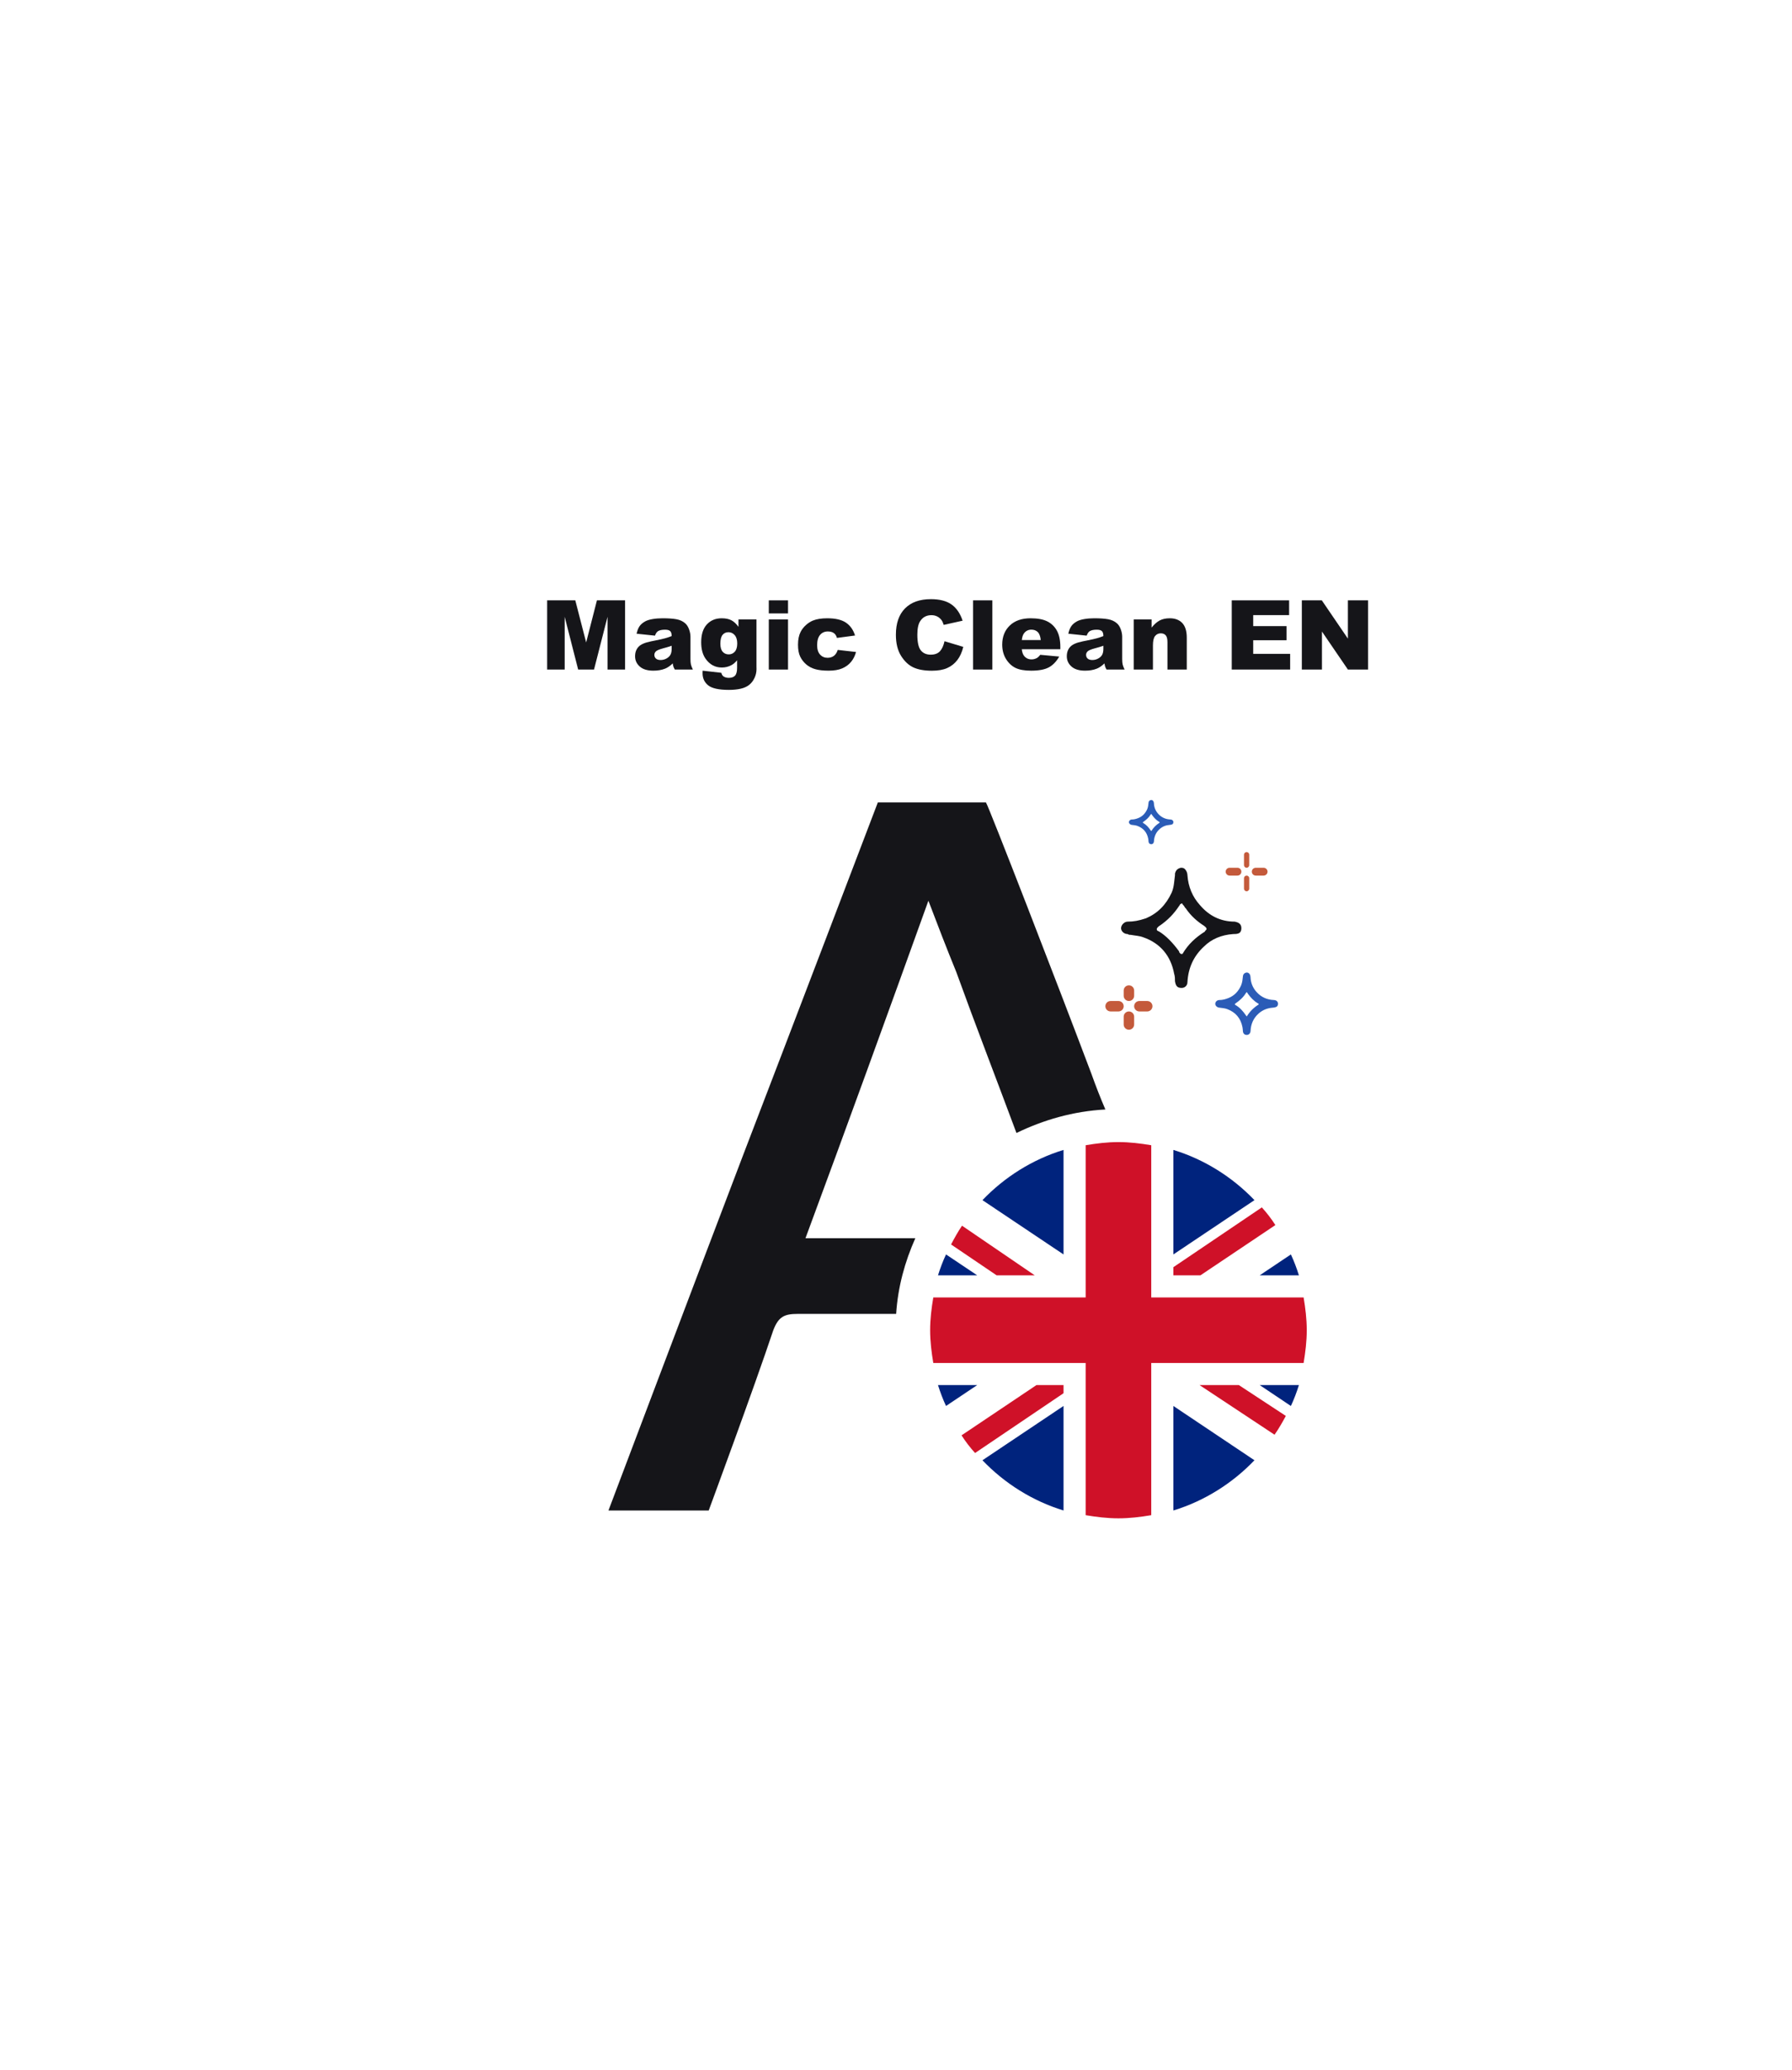 <?xml version="1.0" encoding="utf-8"?>
<!-- Generator: Adobe Illustrator 16.0.0, SVG Export Plug-In . SVG Version: 6.00 Build 0)  -->
<!DOCTYPE svg PUBLIC "-//W3C//DTD SVG 1.1//EN" "http://www.w3.org/Graphics/SVG/1.1/DTD/svg11.dtd">
<svg version="1.1" id="Calque_1" xmlns="http://www.w3.org/2000/svg" xmlns:xlink="http://www.w3.org/1999/xlink" x="0px" y="0px"
	 width="504px" height="582px" viewBox="0 0 504 582" enable-background="new 0 0 504 582" xml:space="preserve">
<g enable-background="new    ">
	<path fill="#151519" d="M153.886,168.798h7.917l3.053,11.838l3.032-11.838h7.912v19.457h-4.931v-14.838l-3.798,14.838h-4.463
		l-3.792-14.838v14.838h-4.93V168.798z"/>
	<path fill="#151519" d="M184.212,178.725l-5.169-0.544c0.195-0.902,0.476-1.613,0.844-2.13s0.897-0.966,1.588-1.347
		c0.496-0.274,1.178-0.486,2.047-0.637c0.868-0.15,1.807-0.226,2.817-0.226c1.621,0,2.923,0.091,3.907,0.272
		c0.983,0.182,1.803,0.56,2.458,1.135c0.46,0.398,0.824,0.962,1.089,1.692c0.266,0.729,0.399,1.426,0.399,2.09v6.225
		c0,0.664,0.042,1.184,0.126,1.56s0.268,0.856,0.552,1.44h-5.077c-0.204-0.363-0.337-0.639-0.398-0.83
		c-0.062-0.19-0.124-0.489-0.186-0.896c-0.709,0.681-1.414,1.168-2.113,1.459c-0.957,0.39-2.069,0.584-3.336,0.584
		c-1.683,0-2.961-0.389-3.834-1.168c-0.873-0.778-1.309-1.738-1.309-2.88c0-1.07,0.314-1.951,0.943-2.641s1.79-1.203,3.482-1.54
		c2.028-0.407,3.344-0.692,3.947-0.856c0.602-0.164,1.24-0.378,1.914-0.644c0-0.664-0.138-1.128-0.412-1.394
		c-0.274-0.266-0.757-0.398-1.449-0.398c-0.886,0-1.55,0.142-1.993,0.425C184.704,177.699,184.424,178.115,184.212,178.725z
		 M188.903,181.566c-0.744,0.265-1.52,0.5-2.326,0.704c-1.099,0.292-1.794,0.58-2.086,0.862c-0.301,0.292-0.452,0.624-0.452,0.996
		c0,0.424,0.148,0.772,0.445,1.042s0.733,0.405,1.309,0.405c0.603,0,1.163-0.146,1.681-0.438c0.518-0.292,0.886-0.648,1.103-1.068
		c0.217-0.42,0.326-0.967,0.326-1.64V181.566z"/>
	<path fill="#151519" d="M207.693,174.16h5.063v13.312l0.013,0.624c0,0.885-0.188,1.728-0.565,2.528s-0.877,1.449-1.501,1.944
		c-0.625,0.495-1.417,0.854-2.379,1.075c-0.961,0.221-2.062,0.332-3.302,0.332c-2.835,0-4.782-0.425-5.84-1.274
		c-1.059-0.85-1.588-1.987-1.588-3.411c0-0.177,0.008-0.416,0.026-0.717l5.249,0.598c0.133,0.486,0.337,0.823,0.611,1.008
		c0.399,0.274,0.899,0.412,1.502,0.412c0.779,0,1.362-0.208,1.748-0.624c0.385-0.416,0.578-1.141,0.578-2.176v-2.137
		c-0.531,0.628-1.063,1.083-1.594,1.367c-0.833,0.443-1.732,0.664-2.698,0.664c-1.887,0-3.411-0.823-4.571-2.469
		c-0.824-1.167-1.236-2.711-1.236-4.632c0-2.194,0.532-3.866,1.595-5.017c1.063-1.15,2.454-1.725,4.173-1.725
		c1.099,0,2.004,0.186,2.718,0.557c0.713,0.372,1.379,0.987,2,1.845V174.16z M202.604,180.995c0,1.018,0.217,1.772,0.651,2.263
		c0.434,0.491,1.005,0.736,1.714,0.736c0.673,0,1.238-0.254,1.694-0.763c0.456-0.509,0.684-1.276,0.684-2.303
		s-0.239-1.812-0.718-2.356c-0.478-0.544-1.063-0.816-1.754-0.816s-1.243,0.25-1.654,0.75
		C202.81,179.007,202.604,179.836,202.604,180.995z"/>
	<path fill="#151519" d="M216.225,168.798h5.408v3.676h-5.408V168.798z M216.225,174.16h5.408v14.095h-5.408V174.16z"/>
	<path fill="#151519" d="M235.614,182.734l5.143,0.584c-0.284,1.071-0.749,1.998-1.395,2.78c-0.647,0.783-1.473,1.392-2.479,1.825
		c-1.006,0.433-2.284,0.65-3.834,0.65c-1.497,0-2.744-0.139-3.741-0.417s-1.854-0.729-2.571-1.353
		c-0.718-0.623-1.281-1.354-1.688-2.194s-0.611-1.954-0.611-3.342c0-1.45,0.248-2.656,0.744-3.62
		c0.363-0.707,0.859-1.341,1.489-1.902c0.629-0.562,1.275-0.979,1.94-1.253c1.054-0.433,2.405-0.649,4.053-0.649
		c2.303,0,4.06,0.411,5.269,1.234c1.209,0.823,2.058,2.026,2.545,3.61l-5.09,0.677c-0.159-0.602-0.45-1.055-0.871-1.36
		s-0.985-0.458-1.694-0.458c-0.895,0-1.619,0.32-2.172,0.96c-0.554,0.641-0.831,1.61-0.831,2.908c0,1.157,0.274,2.036,0.824,2.636
		s1.249,0.901,2.1,0.901c0.709,0,1.304-0.181,1.788-0.544C235.013,184.043,235.375,183.486,235.614,182.734z"/>
	<path fill="#151519" d="M265.647,180.291l5.275,1.593c-0.354,1.478-0.913,2.712-1.675,3.703c-0.763,0.991-1.707,1.738-2.838,2.243
		c-1.129,0.504-2.566,0.757-4.312,0.757c-2.118,0-3.848-0.308-5.189-0.922c-1.343-0.615-2.501-1.695-3.475-3.243
		c-0.975-1.548-1.462-3.528-1.462-5.942c0-3.218,0.856-5.692,2.571-7.42c1.714-1.729,4.14-2.593,7.275-2.593
		c2.454,0,4.383,0.496,5.787,1.486c1.404,0.991,2.447,2.513,3.13,4.566l-5.315,1.181c-0.187-0.593-0.381-1.026-0.585-1.301
		c-0.336-0.46-0.749-0.814-1.235-1.062c-0.487-0.248-1.032-0.372-1.635-0.372c-1.365,0-2.41,0.548-3.137,1.644
		c-0.549,0.813-0.823,2.09-0.823,3.831c0,2.156,0.327,3.635,0.983,4.434c0.655,0.8,1.576,1.2,2.764,1.2
		c1.151,0,2.022-0.323,2.611-0.969S265.381,181.522,265.647,180.291z"/>
	<path fill="#151519" d="M273.673,168.798h5.422v19.457h-5.422V168.798z"/>
	<path fill="#151519" d="M298.219,182.548h-10.844c0.097,0.867,0.332,1.513,0.704,1.938c0.522,0.61,1.204,0.916,2.046,0.916
		c0.531,0,1.037-0.133,1.515-0.398c0.293-0.168,0.607-0.465,0.944-0.889l5.329,0.491c-0.815,1.416-1.799,2.431-2.95,3.046
		c-1.152,0.615-2.805,0.922-4.958,0.922c-1.868,0-3.34-0.263-4.411-0.79c-1.072-0.526-1.96-1.362-2.664-2.508
		c-0.705-1.146-1.058-2.493-1.058-4.042c0-2.203,0.707-3.986,2.12-5.348c1.413-1.363,3.364-2.044,5.854-2.044
		c2.021,0,3.615,0.305,4.784,0.916c1.17,0.61,2.06,1.496,2.671,2.654c0.612,1.159,0.918,2.668,0.918,4.526V182.548z M292.716,179.96
		c-0.105-1.044-0.387-1.792-0.844-2.243c-0.456-0.451-1.056-0.677-1.8-0.677c-0.859,0-1.547,0.341-2.06,1.022
		c-0.328,0.425-0.537,1.058-0.625,1.898H292.716z"/>
	<path fill="#151519" d="M305.634,178.725l-5.17-0.544c0.194-0.902,0.477-1.613,0.844-2.13c0.368-0.518,0.896-0.966,1.588-1.347
		c0.496-0.274,1.179-0.486,2.047-0.637s1.808-0.226,2.817-0.226c1.621,0,2.923,0.091,3.906,0.272
		c0.983,0.182,1.804,0.56,2.459,1.135c0.46,0.398,0.824,0.962,1.09,1.692c0.266,0.729,0.398,1.426,0.398,2.09v6.225
		c0,0.664,0.042,1.184,0.126,1.56c0.085,0.376,0.268,0.856,0.552,1.44h-5.076c-0.204-0.363-0.337-0.639-0.398-0.83
		c-0.063-0.19-0.124-0.489-0.187-0.896c-0.709,0.681-1.413,1.168-2.112,1.459c-0.957,0.39-2.069,0.584-3.336,0.584
		c-1.684,0-2.962-0.389-3.834-1.168c-0.872-0.778-1.309-1.738-1.309-2.88c0-1.07,0.313-1.951,0.943-2.641
		c0.629-0.69,1.789-1.203,3.481-1.54c2.028-0.407,3.344-0.692,3.947-0.856c0.602-0.164,1.24-0.378,1.913-0.644
		c0-0.664-0.138-1.128-0.412-1.394c-0.274-0.266-0.757-0.398-1.448-0.398c-0.886,0-1.551,0.142-1.993,0.425
		C306.125,177.699,305.846,178.115,305.634,178.725z M310.324,181.566c-0.744,0.265-1.52,0.5-2.325,0.704
		c-1.099,0.292-1.794,0.58-2.087,0.862c-0.301,0.292-0.451,0.624-0.451,0.996c0,0.424,0.147,0.772,0.444,1.042
		s0.733,0.405,1.31,0.405c0.603,0,1.163-0.146,1.681-0.438c0.519-0.292,0.887-0.648,1.104-1.068c0.217-0.42,0.325-0.967,0.325-1.64
		V181.566z"/>
	<path fill="#151519" d="M318.856,174.16h5.036v2.296c0.753-0.938,1.515-1.608,2.285-2.011c0.771-0.402,1.711-0.604,2.817-0.604
		c1.497,0,2.67,0.444,3.516,1.333s1.269,2.263,1.269,4.121v8.958h-5.435v-7.751c0-0.884-0.165-1.511-0.492-1.878
		c-0.328-0.367-0.788-0.551-1.382-0.551c-0.656,0-1.188,0.248-1.595,0.744c-0.407,0.495-0.611,1.385-0.611,2.667v6.769h-5.408
		V174.16z"/>
	<path fill="#151519" d="M346.431,168.798h16.133v4.154h-10.1v3.092h9.369v3.968h-9.369v3.835h10.392v4.406h-16.425V168.798z"/>
	<path fill="#151519" d="M366.139,168.798h5.621l7.335,10.764v-10.764h5.675v19.457h-5.675l-7.295-10.683v10.683h-5.661V168.798z"/>
</g>
<g>
	<path fill="#151519" d="M226.54,348.15c11.77-31.794,23.049-62.855,34.572-94.894c2.698,7.093,5.148,13.451,7.847,20.055
		c5.396,14.919,11.278,30.082,16.919,45.246c7.599-3.67,15.937-6.115,25.008-6.604c-1.468-3.424-2.697-6.603-3.923-10.027
		c-9.315-24.701-28.933-75.327-29.666-76.306c-30.405,0-30.405,0-30.405,0s-25.252,66.279-37.756,98.807
		C196.631,357.198,171.131,424.7,171.131,424.7c28.193,0,28.193,0,28.193,0s12.752-34.484,18.144-50.626
		c1.473-3.913,3.189-4.647,6.869-4.647c27.703,0,27.703,0,27.703,0c0.49-7.581,2.455-14.674,5.396-21.277H226.54z"/>
	<path fill="#2B5CB7" d="M359.434,282.221c0-0.6-0.456-1.016-1.12-1.041c-1.97-0.073-3.632-0.82-4.937-2.29
		c-1.059-1.188-1.612-2.596-1.675-4.2c-0.012-0.281-0.098-0.6-0.258-0.82c-0.222-0.318-0.579-0.502-0.997-0.404
		c-0.468,0.11-0.813,0.478-0.862,0.931c-0.099,0.906-0.16,1.812-0.529,2.669c-0.738,1.653-1.884,2.901-3.606,3.575
		c-0.813,0.318-1.626,0.539-2.5,0.539c-0.64,0-1.132,0.465-1.157,1.041c-0.012,0.539,0.468,1.004,1.084,1.09
		c0.751,0.11,1.538,0.147,2.24,0.404c2.376,0.87,3.829,2.572,4.321,5.057c0.073,0.368,0.099,0.747,0.123,1.126
		c0.049,0.674,0.443,1.09,1.071,1.09c0.603,0.012,1.046-0.441,1.083-1.09c0.086-1.935,0.788-3.6,2.253-4.91
		c1.145-1.028,2.499-1.555,4.038-1.665c0.308-0.024,0.628-0.073,0.911-0.196C359.286,282.969,359.434,282.626,359.434,282.221z
		 M350.656,285.797c-0.11-0.135-0.185-0.208-0.246-0.306c-0.788-1.151-1.687-2.192-2.918-2.902c-0.283-0.159-0.271-0.269,0-0.465
		c1.146-0.784,2.191-1.702,2.918-2.914c0.062-0.098,0.16-0.171,0.259-0.27c0.135,0.221,0.258,0.392,0.381,0.576
		c0.739,1.016,1.601,1.922,2.696,2.571c0.16,0.098,0.443,0.232,0.111,0.44C352.564,283.348,351.506,284.401,350.656,285.797z"/>
	<path fill="#C45A3B" d="M345.825,243.985c-0.609,0-1.103,0.493-1.103,1.102l0,0c0,0.608,0.493,1.102,1.103,1.102h2.207
		c0.609,0,1.104-0.494,1.104-1.102l0,0c0-0.609-0.494-1.102-1.104-1.102H345.825z"/>
	<path fill="#C45A3B" d="M353.182,243.985c-0.609,0-1.104,0.493-1.104,1.102l0,0c0,0.608,0.494,1.102,1.104,1.102h2.206
		c0.609,0,1.104-0.494,1.104-1.102l0,0c0-0.609-0.494-1.102-1.104-1.102H353.182z"/>
	<path fill="#C45A3B" d="M349.871,249.862c0,0.405,0.33,0.734,0.736,0.734l0,0c0.405,0,0.735-0.329,0.735-0.734v-2.938
		c0-0.406-0.33-0.735-0.735-0.735l0,0c-0.406,0-0.736,0.329-0.736,0.735V249.862z"/>
	<path fill="#C45A3B" d="M349.871,243.25c0,0.406,0.33,0.734,0.736,0.734l0,0c0.405,0,0.735-0.329,0.735-0.734v-2.938
		c0-0.406-0.33-0.735-0.735-0.735l0,0c-0.406,0-0.736,0.329-0.736,0.735V243.25z"/>
	<path fill="#C45A3B" d="M312.357,281.45c-0.813,0-1.472,0.658-1.472,1.469l0,0c0,0.812,0.659,1.469,1.472,1.469h2.207
		c0.813,0,1.471-0.658,1.471-1.469l0,0c0-0.812-0.658-1.469-1.471-1.469H312.357z"/>
	<path fill="#C45A3B" d="M320.449,281.45c-0.813,0-1.472,0.658-1.472,1.469l0,0c0,0.812,0.659,1.469,1.472,1.469h2.206
		c0.813,0,1.472-0.658,1.472-1.469l0,0c0-0.812-0.659-1.469-1.472-1.469H320.449z"/>
	<path fill="#C45A3B" d="M316.035,288.062c0,0.812,0.659,1.469,1.472,1.469l0,0c0.813,0,1.471-0.657,1.471-1.469v-2.204
		c0-0.812-0.658-1.47-1.471-1.47l0,0c-0.813,0-1.472,0.658-1.472,1.47V288.062z"/>
	<path fill="#C45A3B" d="M316.035,279.981c0,0.812,0.659,1.469,1.472,1.469l0,0c0.813,0,1.471-0.658,1.471-1.469v-1.469
		c0-0.812-0.658-1.469-1.471-1.469l0,0c-0.813,0-1.472,0.658-1.472,1.469V279.981z"/>
	<path fill="#2B5CB7" d="M330.011,231.155c0-0.425-0.322-0.72-0.793-0.737c-1.396-0.052-2.572-0.581-3.497-1.622
		c-0.75-0.841-1.142-1.838-1.186-2.975c-0.009-0.2-0.07-0.425-0.184-0.581c-0.157-0.226-0.409-0.356-0.706-0.287
		c-0.332,0.078-0.575,0.338-0.61,0.659c-0.07,0.642-0.113,1.284-0.375,1.891c-0.523,1.17-1.334,2.055-2.555,2.532
		c-0.576,0.226-1.151,0.382-1.771,0.382c-0.453,0-0.803,0.33-0.819,0.737c-0.009,0.382,0.331,0.711,0.767,0.772
		c0.532,0.078,1.09,0.104,1.588,0.286c1.683,0.616,2.711,1.821,3.061,3.582c0.052,0.26,0.069,0.528,0.087,0.797
		c0.035,0.477,0.314,0.772,0.759,0.772c0.428,0.009,0.741-0.312,0.768-0.772c0.061-1.37,0.558-2.549,1.596-3.478
		c0.811-0.728,1.771-1.101,2.86-1.179c0.218-0.018,0.444-0.052,0.645-0.139C329.906,231.683,330.011,231.441,330.011,231.155z
		 M323.794,233.687c-0.079-0.095-0.131-0.147-0.175-0.217c-0.558-0.815-1.194-1.552-2.066-2.055c-0.2-0.113-0.192-0.191,0-0.33
		c0.811-0.555,1.552-1.206,2.066-2.064c0.044-0.069,0.113-0.121,0.184-0.19c0.096,0.156,0.183,0.278,0.27,0.408
		c0.523,0.72,1.134,1.361,1.91,1.821c0.113,0.069,0.313,0.165,0.078,0.313C325.146,231.952,324.396,232.698,323.794,233.687z"/>
	<path fill="#151519" d="M338.631,266.124c2.104-2.097,4.91-3.262,8.174-3.496c0.463,0,1.164,0,1.632-0.233
		c0.463-0.233,0.701-0.7,0.701-1.398c0-1.166-0.701-1.631-1.87-1.864c-3.966,0-7.229-1.632-9.797-4.661
		c-2.104-2.332-3.264-5.127-3.502-8.391c0-0.465-0.234-1.165-0.469-1.398c-0.229-0.466-0.701-0.699-1.163-0.699h-0.234
		c-0.936,0.233-1.398,0.699-1.637,1.632c0,0.465,0,0.465,0,0.465c-0.233,1.631-0.233,3.263-0.931,4.894
		c-1.632,3.497-3.966,5.826-7.234,7.225c-2.1,0.699-3.497,0.932-5.135,0.932c-0.93,0-1.865,0.932-1.865,1.864
		c0,0.699,0.701,1.631,1.865,1.631c0.234,0.233,0.702,0.233,0.936,0.233c1.165,0.233,2.334,0.233,3.498,0.699
		c4.667,1.632,7.697,5.127,8.633,10.254c0.233,0.7,0.233,1.398,0.233,2.097c0.238,1.398,0.701,1.865,1.871,1.865l0,0
		c0.935,0,1.632-0.7,1.632-1.632C334.207,271.951,335.839,268.688,338.631,266.124z M332.57,268.222c0,0,0,0-0.233,0l0,0h-0.234
		c-0.238-0.233-0.238-0.233-0.238-0.233c-0.225-0.232-0.225-0.232-0.225-0.466c-1.871-2.563-3.736-4.427-5.607-5.592
		c-0.463-0.234-0.696-0.234-0.696-0.699c0-0.233,0.233-0.467,0.468-0.7c2.796-1.865,4.429-3.729,5.836-5.826
		c0,0,0.225-0.232,0.225-0.465c0.238,0,0.238,0,0.238,0c0-0.234,0.234-0.234,0.234-0.234c0.233,0,0.233,0.234,0.233,0.234
		c0.229,0.233,0.463,0.465,0.701,0.932c0.229,0.233,0.229,0.233,0.229,0.233c1.403,2.097,3.274,3.729,5.131,4.894l0,0
		c0.238,0.233,0.711,0.466,0.711,0.933c0,0.233-0.473,0.465-0.473,0.699C336.302,263.561,334.207,265.425,332.57,268.222z"/>
	<path fill="#00237D" d="M330.013,424.7c8.739-2.671,16.596-7.633,22.801-14.12c-22.801-15.265-22.801-15.265-22.801-15.265V424.7z"
		/>
	<path fill="#00237D" d="M363.06,395.316c0.879-1.875,1.637-3.876,2.259-5.877c-11.031,0-11.031,0-11.031,0L363.06,395.316z"/>
	<path fill="#00237D" d="M266.068,395.316c8.777-5.877,8.777-5.877,8.777-5.877c-11.035,0-11.035,0-11.035,0
		C264.437,391.44,265.189,393.441,266.068,395.316z"/>
	<path fill="#00237D" d="M330.013,352.708c22.801-15.265,22.801-15.265,22.801-15.265c-6.205-6.487-14.062-11.449-22.801-14.12
		V352.708z"/>
	<path fill="#00237D" d="M263.811,358.585c11.035,0,11.035,0,11.035,0c-8.777-5.877-8.777-5.877-8.777-5.877
		C265.189,354.583,264.437,356.584,263.811,358.585z"/>
	<path fill="#00237D" d="M299.116,352.708c0-29.385,0-29.385,0-29.385c-8.74,2.671-16.592,7.633-22.802,14.12L299.116,352.708z"/>
	<path fill="#00237D" d="M299.116,424.7c0-29.385,0-29.385,0-29.385c-22.802,15.265-22.802,15.265-22.802,15.265
		C282.524,417.068,290.376,422.03,299.116,424.7z"/>
	<path fill="#00237D" d="M363.06,352.708c-8.772,5.877-8.772,5.877-8.772,5.877c11.031,0,11.031,0,11.031,0
		C364.696,356.584,363.938,354.583,363.06,352.708z"/>
	<path fill="#CF1128" d="M358.701,344.451c-1.142-1.783-2.413-3.438-3.812-4.967c-24.877,16.809-24.877,16.809-24.877,16.809
		c0,2.292,0,2.292,0,2.292c7.612,0,7.612,0,7.612,0L358.701,344.451z"/>
	<path fill="#CF1128" d="M291.025,358.585c-20.458-13.958-20.458-13.958-20.458-13.958c-1.108,1.635-2.095,3.396-3.077,5.281
		c12.813,8.677,12.813,8.677,12.813,8.677H291.025z"/>
	<path fill="#CF1128" d="M291.503,389.439c-21.071,14.134-21.071,14.134-21.071,14.134l0,0c1.141,1.783,2.413,3.438,3.807,4.967
		c24.878-16.809,24.878-16.809,24.878-16.809c0-2.292,0-2.292,0-2.292C291.503,389.439,291.503,389.439,291.503,389.439z"/>
	<path fill="#CF1128" d="M337.368,389.439c21.095,13.958,21.095,13.958,21.095,13.958c1.15-1.635,2.165-3.396,3.18-5.281
		c-13.22-8.677-13.22-8.677-13.22-8.677H337.368z"/>
	<path fill="#CF1128" d="M366.642,364.797c-21.74,0-21.74,0-21.74,0c-16.559,0-16.559,0-16.559,0c-4.555,0-4.555,0-4.555,0
		c0-4.418,0-4.418,0-4.418c0-3.661,0-3.661,0-3.661c0-34.715,0-34.715,0-34.715c-3.03-0.505-6.065-0.884-9.222-0.884l0,0
		c-3.161,0-6.196,0.379-9.227,0.884c0,34.715,0,34.715,0,34.715c0,8.079,0,8.079,0,8.079c-4.55,0-4.55,0-4.55,0l0,0
		c-10.998,0-10.998,0-10.998,0c-5.561,0-5.561,0-5.561,0c-21.74,0-21.74,0-21.74,0c-0.51,3.029-0.889,6.059-0.889,9.215
		s0.379,6.186,0.889,9.215c21.74,0,21.74,0,21.74,0c16.559,0,16.559,0,16.559,0l0,0c4.55,0,4.55,0,4.55,0c0,4.418,0,4.418,0,4.418
		c0,3.661,0,3.661,0,3.661c0,34.715,0,34.715,0,34.715c3.03,0.505,6.065,0.884,9.227,0.884l0,0c3.156,0,6.191-0.379,9.222-0.884
		c0-34.715,0-34.715,0-34.715c0-8.079,0-8.079,0-8.079c4.555,0,4.555,0,4.555,0c11.12,0,11.12,0,11.12,0c5.438,0,5.438,0,5.438,0
		c21.74,0,21.74,0,21.74,0c0.5-3.029,0.884-6.059,0.884-9.215S367.142,367.826,366.642,364.797z"/>
</g>
</svg>
